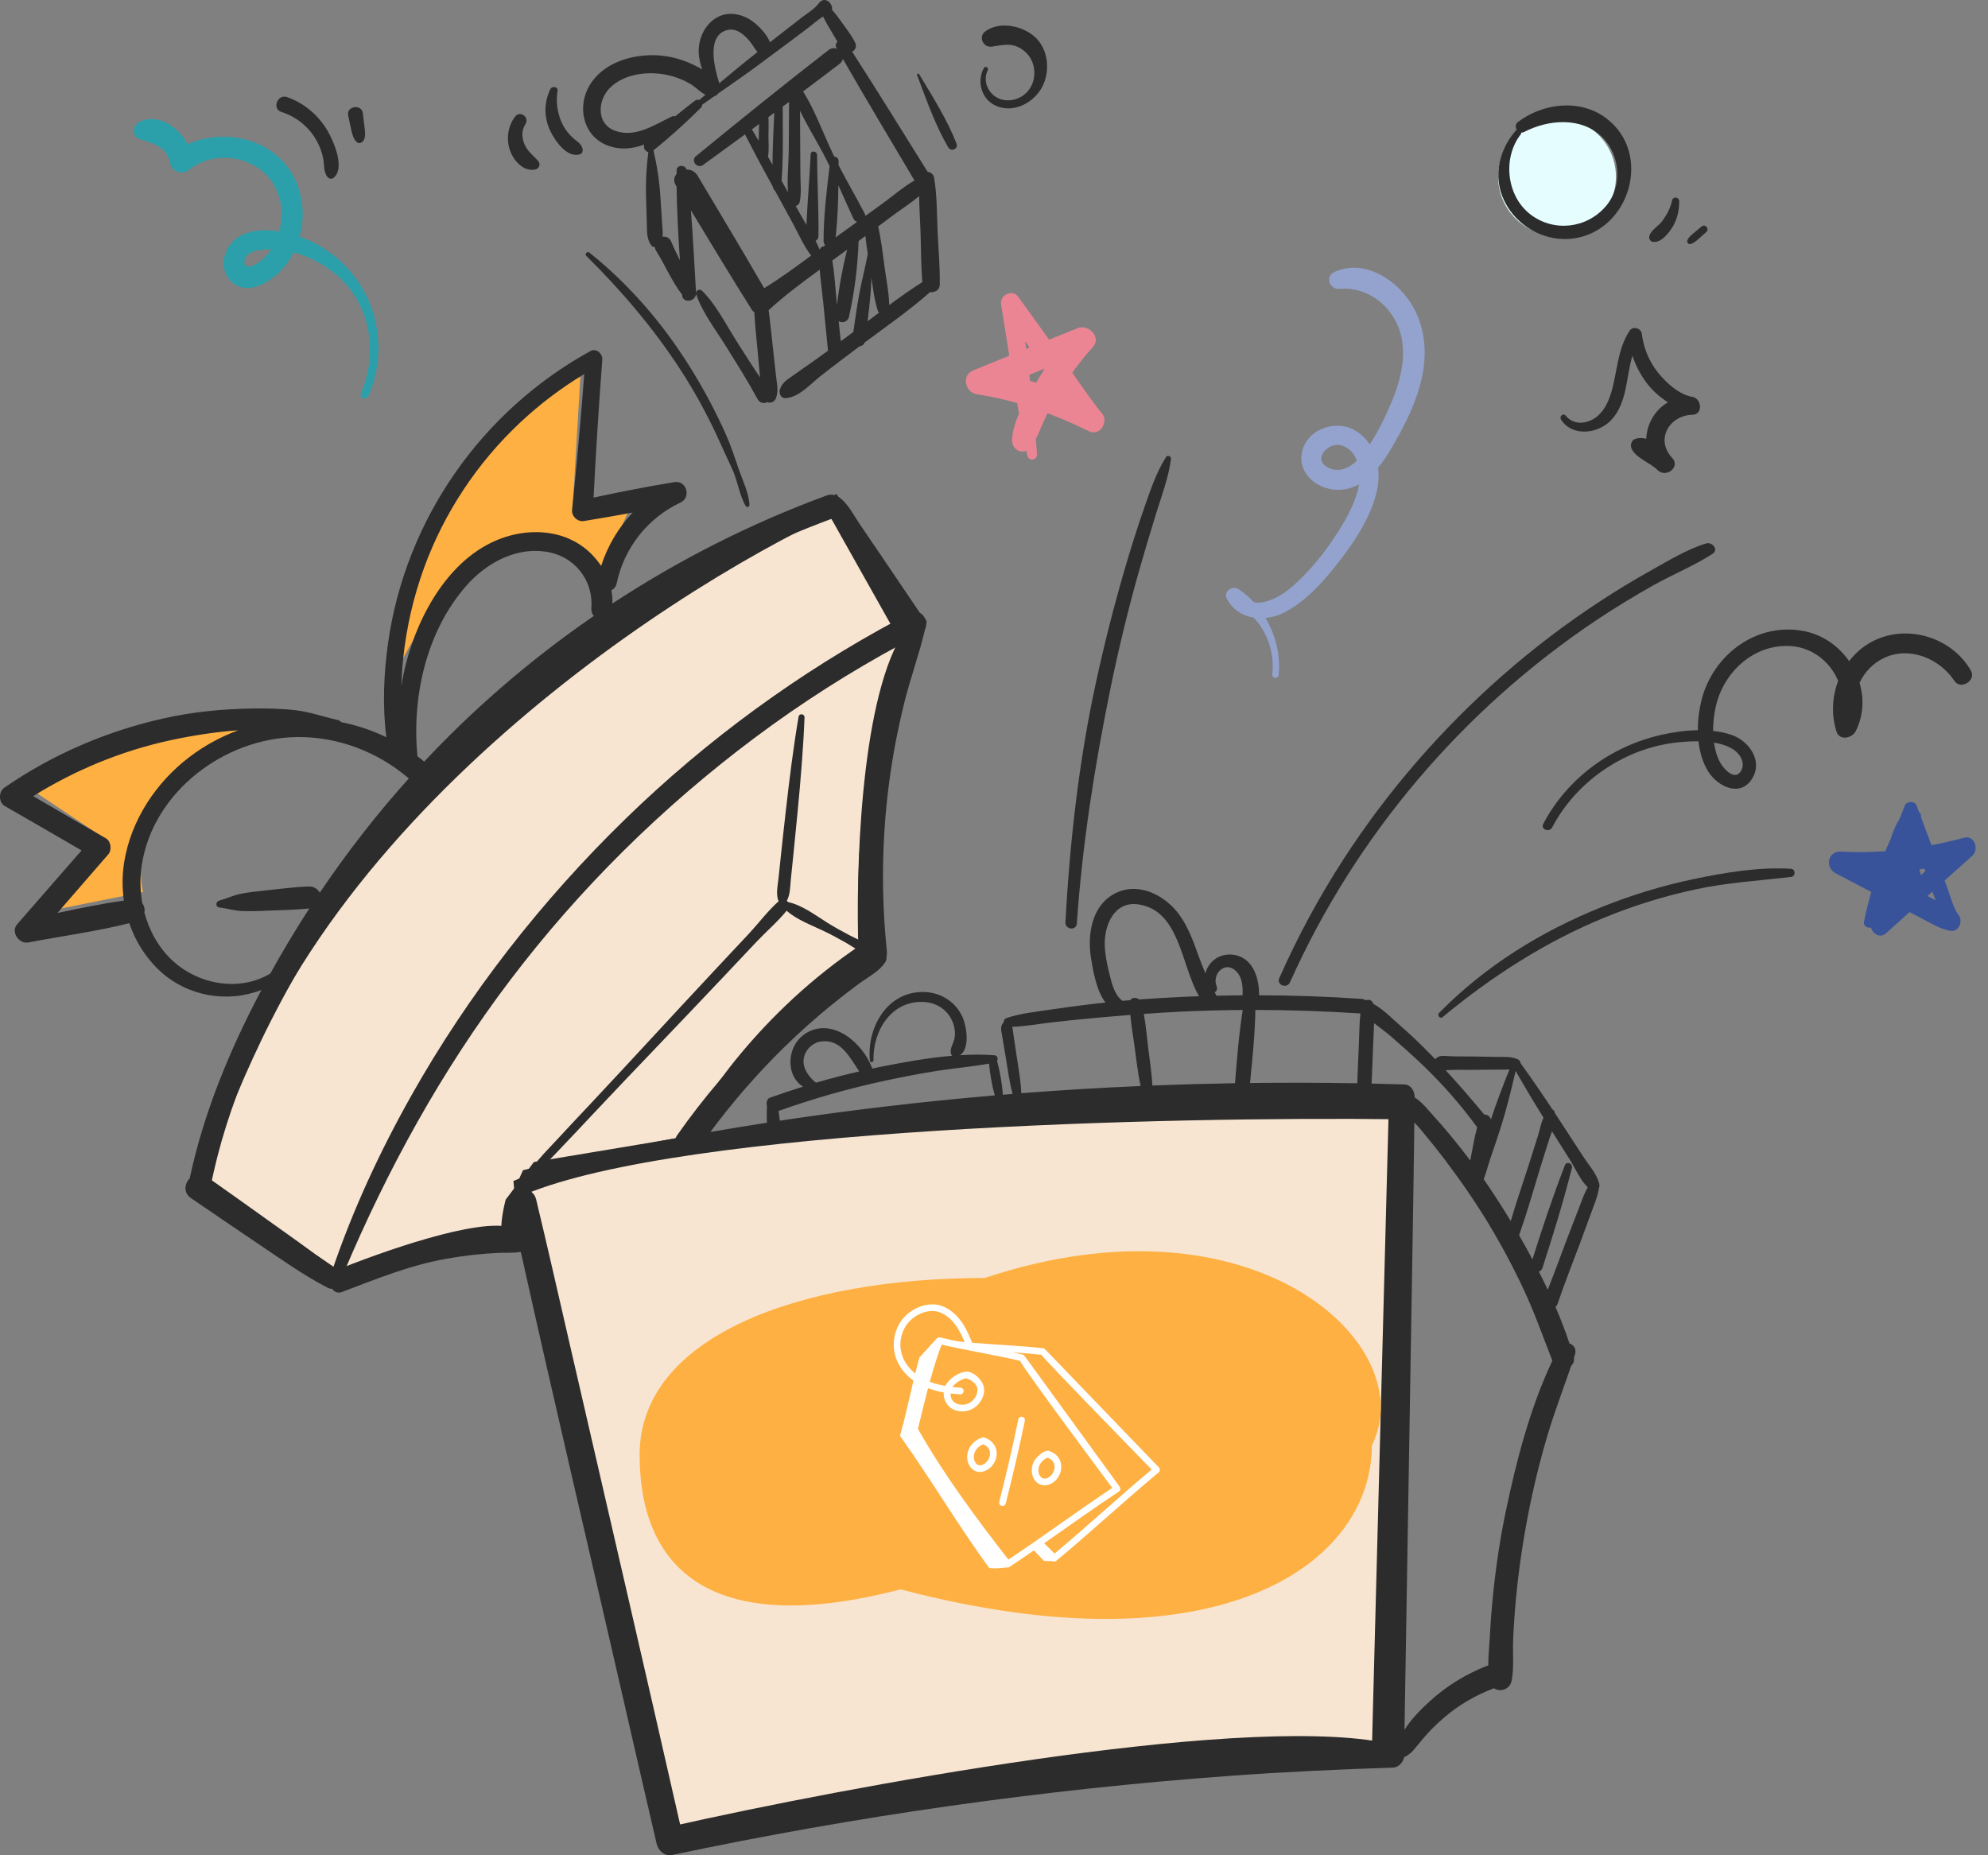 <svg width="90" height="84" viewBox="0 0 90 84" fill="none" xmlns="http://www.w3.org/2000/svg">
<rect x="0" y="0" width="90" height="84" fill="#808080" stroke="none"/>
<g clip-path="url(#clip0_761_17913)">
<path d="M41.15 28.958C39.321 32.006 39.118 39.626 39.245 43.056C34.673 46.104 32.006 50.168 31.244 51.819L24.385 52.962L23.242 54.486C23.13 54.936 22.977 55.785 23.156 55.973C23.186 55.984 23.215 55.997 23.242 56.01C23.208 56.01 23.179 55.997 23.156 55.973C21.819 55.472 17.352 57.046 15.241 57.915L9.145 53.724C12.193 38.178 29.466 26.672 37.721 22.861L41.15 28.958Z" fill="#F8E5D1" stroke="#2C2C2C" stroke-width="0.762"/>
<circle cx="70.489" cy="8.001" r="2.667" fill="#E5FDFF"/>
<path d="M1.524 35.816C3.048 33.682 8.764 32.895 11.431 32.768C6.554 34.901 6.096 38.737 6.477 40.388L2.667 41.15L4.953 38.102L1.524 35.816Z" fill="#FEB042"/>
<path d="M25.91 16.765C20.423 18.899 18.035 27.306 17.527 31.244C19.966 26.062 22.099 24.766 22.861 24.766C24.081 24.157 26.164 25.528 27.053 26.29L28.577 22.861L25.91 23.242L26.291 16.765H25.91Z" fill="#FEB042"/>
<path d="M63.249 50.295L62.487 79.252C55.782 78.033 38.356 81.285 30.482 83.063C28.195 73.41 23.623 54.029 23.623 53.724C30.939 50.676 53.089 50.168 63.249 50.295Z" fill="#F8E5D1" stroke="#2C2C2C" stroke-width="0.762"/>
<path d="M62.106 65.441C62.106 70.776 55.248 75.77 40.769 71.96C32.378 74.155 28.957 71.198 28.957 65.864C28.957 60.528 36.162 57.862 44.579 57.862C56.772 53.795 64.392 60.91 62.106 65.441Z" fill="#FEB042"/>
<g clip-path="url(#clip1_761_17913)">
<path d="M48.035 66.284C47.988 66.022 47.803 65.807 47.549 65.719C47.378 65.574 46.941 65.908 46.803 66.18C46.681 66.421 46.678 66.71 46.795 66.934C47.007 67.338 47.474 67.34 47.789 67.025C47.987 66.826 48.082 66.542 48.035 66.284ZM47.575 66.811C47.405 66.98 47.179 67.014 47.063 66.793C46.991 66.654 46.994 66.472 47.073 66.317C47.145 66.174 47.28 66.056 47.432 65.999C47.596 66.068 47.706 66.164 47.738 66.337C47.766 66.497 47.702 66.683 47.575 66.811Z" fill="white"/>
<path d="M44.625 65.115C44.588 65.084 44.537 65.07 44.487 65.084C44.227 65.153 43.999 65.337 43.878 65.576C43.756 65.817 43.753 66.106 43.871 66.33C43.953 66.487 44.083 66.594 44.236 66.632C44.456 66.686 44.701 66.583 44.864 66.42C45.063 66.222 45.157 65.938 45.111 65.679C45.064 65.418 44.878 65.203 44.625 65.115ZM44.65 66.207C44.548 66.308 44.407 66.362 44.308 66.338C44.241 66.322 44.18 66.267 44.139 66.189C44.066 66.05 44.07 65.868 44.148 65.713C44.22 65.57 44.355 65.452 44.508 65.394C44.67 65.46 44.782 65.562 44.813 65.733C44.842 65.893 44.778 66.079 44.65 66.207Z" fill="white"/>
<path d="M46.279 64.148C46.198 64.131 46.117 64.184 46.1 64.266C45.843 65.507 45.553 66.762 45.239 67.996C45.218 68.077 45.267 68.159 45.348 68.18C45.431 68.201 45.512 68.15 45.532 68.07C45.847 66.832 46.138 65.573 46.396 64.327C46.413 64.245 46.361 64.165 46.279 64.148Z" fill="white"/>
<path d="M47.379 61.159C47.294 61.071 47.271 61.049 47.22 61.043C46.339 60.942 45.062 60.881 44.007 60.794C44.005 60.787 44.006 60.78 44.003 60.774C43.788 60.252 43.463 59.462 42.675 59.143C42.148 58.93 41.425 59.127 40.956 59.614C40.511 60.076 40.345 60.807 40.545 61.435C40.679 61.857 40.962 62.227 41.355 62.508C41.156 63.341 40.982 64.177 40.744 65.007C42.277 67.178 43.355 69.031 44.777 70.986C45.016 71.032 45.259 71.004 45.567 70.968C45.6 70.976 45.633 70.987 45.687 70.952C46.038 70.723 46.416 70.466 46.807 70.196C46.958 70.355 47.137 70.541 47.259 70.671C47.391 70.684 47.52 70.677 47.651 70.682C47.714 70.717 47.776 70.704 47.819 70.668C49.222 69.513 51.056 67.817 52.45 66.671C52.51 66.621 52.535 66.513 52.467 66.442C50.69 64.603 49.106 62.946 47.379 61.159ZM40.833 61.343C40.666 60.818 40.803 60.208 41.174 59.824C41.561 59.423 42.144 59.254 42.561 59.424C43.174 59.672 43.472 60.291 43.671 60.764C43.491 60.747 43.364 60.75 42.559 60.553C42.502 60.539 42.439 60.559 42.401 60.611C42.158 60.864 41.863 61.216 41.627 61.456C41.558 61.699 41.494 61.943 41.434 62.187C41.145 61.955 40.936 61.666 40.833 61.343ZM45.651 70.613C44.21 68.76 42.724 66.764 41.557 64.693C41.713 64.053 41.856 63.457 42.015 62.855C42.229 62.935 42.461 62.999 42.721 63.045C42.708 63.275 42.796 63.54 42.998 63.71C43.26 63.932 43.679 63.971 44.017 63.793C44.349 63.618 44.569 63.251 44.555 62.899C44.537 62.494 44.043 62.085 43.765 62.104C43.418 62.11 42.942 62.432 42.794 62.751C42.533 62.705 42.303 62.642 42.094 62.561C42.248 61.999 42.421 61.436 42.625 60.879C43.719 61.136 45.162 61.369 46.181 61.615C46.338 61.983 50.34 67.348 50.355 67.368C48.902 68.328 47.095 69.66 45.651 70.613ZM43.484 62.83C43.355 62.822 43.234 62.81 43.117 62.797C43.253 62.611 43.553 62.421 43.753 62.408C44.083 62.51 44.245 62.742 44.252 62.912C44.262 63.147 44.104 63.405 43.877 63.525C43.652 63.643 43.364 63.624 43.193 63.479C43.091 63.393 43.017 63.257 43.039 63.092C43.158 63.106 43.419 63.132 43.474 63.132C43.553 63.132 43.62 63.071 43.625 62.991C43.63 62.907 43.567 62.835 43.484 62.83ZM47.743 70.338C47.586 70.185 47.428 70.031 47.27 69.875C48.439 69.059 49.648 68.192 50.651 67.536C50.722 67.49 50.75 67.396 50.673 67.291C49.188 65.259 47.908 63.477 46.439 61.467C46.37 61.373 46.351 61.345 46.296 61.331C46.156 61.297 46.005 61.263 45.847 61.228C46.313 61.261 46.764 61.297 47.142 61.339C47.247 61.52 52.114 66.513 52.138 66.537C50.779 67.664 49.092 69.219 47.743 70.338Z" fill="white"/>
</g>
<path d="M77.239 24.605C76.358 24.874 75.508 25.402 74.705 25.849C73.94 26.274 73.193 26.731 72.461 27.209C70.903 28.226 69.42 29.355 68.022 30.582C65.263 33.006 62.827 35.806 60.831 38.89C59.718 40.609 58.743 42.416 57.914 44.288C57.778 44.596 58.262 44.782 58.399 44.477C61.365 37.842 66.228 32.12 72.267 28.082C73.106 27.521 73.968 26.997 74.847 26.502C75.725 26.007 76.688 25.621 77.531 25.074C77.82 24.886 77.511 24.523 77.24 24.605H77.239Z" fill="#2C2C2C"/>
<path d="M52.789 20.694C52.321 21.429 52.05 22.284 51.764 23.102C51.462 23.969 51.189 24.846 50.93 25.729C50.43 27.439 49.991 29.168 49.613 30.909C48.839 34.474 48.433 38.118 48.233 41.757C48.214 42.09 48.727 42.151 48.75 41.815C48.998 38.227 49.556 34.679 50.276 31.156C50.639 29.383 51.065 27.623 51.557 25.881C51.799 25.024 52.057 24.17 52.319 23.318C52.575 22.486 52.897 21.648 53.014 20.781C53.03 20.661 52.856 20.588 52.789 20.694Z" fill="#2C2C2C"/>
<path d="M81.082 39.336C79.627 39.248 78.119 39.5 76.698 39.797C75.278 40.094 73.883 40.517 72.536 41.057C69.78 42.161 67.242 43.734 65.156 45.855C65.045 45.966 65.187 46.153 65.314 46.048C67.53 44.206 69.997 42.622 72.669 41.531C73.996 40.989 75.37 40.565 76.772 40.265C78.204 39.959 79.642 39.874 81.091 39.704C81.297 39.68 81.292 39.349 81.082 39.337V39.336Z" fill="#2C2C2C"/>
<path d="M33.447 21.249C33.258 20.701 33.086 20.166 32.846 19.632C32.379 18.59 31.84 17.582 31.234 16.614C30.002 14.644 28.495 12.885 26.68 11.435C26.59 11.363 26.454 11.501 26.539 11.584C28.132 13.155 29.602 14.881 30.819 16.761C31.433 17.709 31.98 18.702 32.455 19.727C32.685 20.226 32.909 20.727 33.143 21.223C33.395 21.757 33.462 22.398 33.758 22.906C33.809 22.995 33.933 22.958 33.928 22.856C33.901 22.319 33.62 21.753 33.446 21.249H33.447Z" fill="#2C2C2C"/>
<path d="M72.407 53.642C72.406 53.638 72.404 53.634 72.404 53.629C72.405 53.587 72.395 53.55 72.376 53.518C72.25 53.101 71.904 52.719 71.671 52.359C71.361 51.884 71.052 51.408 70.742 50.932C70.625 50.753 70.508 50.574 70.39 50.395C70.384 50.368 70.376 50.342 70.367 50.316C70.354 50.276 70.323 50.252 70.288 50.241C69.818 49.529 69.338 48.827 68.837 48.135C68.831 48.066 68.79 47.999 68.719 47.965C68.425 47.825 68.112 47.858 67.791 47.853C67.406 47.847 67.021 47.84 66.636 47.834C66.282 47.828 65.923 47.838 65.569 47.819C65.276 47.803 65.158 47.772 64.972 47.957C64.908 47.89 64.845 47.821 64.779 47.755C64.353 47.319 63.916 46.892 63.455 46.493C63.069 46.159 62.64 45.707 62.169 45.448C62.127 45.281 61.962 45.237 61.827 45.29C61.783 45.256 61.726 45.233 61.655 45.227C60.105 45.12 58.552 45.066 57 45.063C57.012 44.236 56.691 43.281 55.744 43.22C55.153 43.183 54.694 43.571 54.573 44.068C54.457 43.803 54.35 43.533 54.25 43.252C54.029 42.627 53.8 42.003 53.418 41.456C52.802 40.573 51.605 39.923 50.544 40.419C49.437 40.936 49.215 42.287 49.391 43.372C49.483 43.944 49.633 44.852 50.046 45.392C49.857 45.412 49.669 45.431 49.48 45.454C48.833 45.532 48.186 45.618 47.54 45.714C46.881 45.812 46.196 45.881 45.562 46.095C45.479 46.123 45.442 46.199 45.442 46.278C45.26 46.483 45.327 46.649 45.37 46.91C45.423 47.225 45.476 47.541 45.529 47.857C45.622 48.416 45.693 48.982 45.843 49.528C45.696 49.54 45.548 49.554 45.4 49.567C45.368 49.062 45.268 48.523 45.139 48.03C45.195 47.934 45.16 47.79 45.021 47.779C44.509 47.74 43.985 47.743 43.457 47.776C43.93 47.47 43.758 46.458 43.573 46.045C43.273 45.376 42.623 44.954 41.895 44.917C40.196 44.832 39.232 46.5 39.382 48.022C39.393 48.13 39.546 48.099 39.544 47.996C39.513 46.698 40.318 45.341 41.746 45.363C42.35 45.372 42.883 45.685 43.119 46.251C43.224 46.502 43.265 46.779 43.205 47.046C43.152 47.276 43.014 47.432 43.044 47.673C43.052 47.728 43.078 47.77 43.114 47.8C42.027 47.89 40.931 48.092 39.903 48.295C39.765 48.322 39.628 48.352 39.49 48.38C39.08 47.248 37.74 46.078 36.545 46.747C35.608 47.271 35.525 48.675 36.354 49.2C35.871 49.35 35.389 49.511 34.909 49.682C34.898 49.686 34.889 49.692 34.88 49.696C34.805 49.713 34.743 49.761 34.727 49.844C34.697 49.914 34.697 49.995 34.721 50.07C34.717 50.322 34.704 50.582 34.721 50.833C33.866 50.966 33.011 51.104 32.16 51.252C33.166 49.894 34.276 48.618 35.484 47.433C36.187 46.745 36.92 46.089 37.684 45.469C38.086 45.143 38.495 44.827 38.912 44.521C39.301 44.235 39.797 43.986 40.07 43.578C40.128 43.491 40.147 43.39 40.134 43.294C40.153 43.226 40.16 43.15 40.151 43.067C39.889 40.559 39.919 38.028 40.24 35.527C40.399 34.292 40.631 33.069 40.928 31.86C41.206 30.725 41.618 29.616 41.882 28.479C41.914 28.411 41.93 28.338 41.931 28.264C41.934 28.25 41.937 28.237 41.94 28.224C41.959 28.138 41.93 28.063 41.878 28.006C41.828 27.895 41.747 27.8 41.644 27.746C41.046 26.862 40.448 25.978 39.849 25.094C39.546 24.647 39.243 24.2 38.937 23.754C38.65 23.336 38.382 22.774 37.953 22.489C37.926 22.475 37.897 22.465 37.866 22.457C37.742 22.392 37.59 22.372 37.425 22.433C34.018 23.686 30.757 25.334 27.722 27.326C27.733 27.125 27.715 26.925 27.677 26.727C27.793 26.67 27.887 26.564 27.92 26.407C28.254 24.802 29.331 23.444 30.812 22.75C31.304 22.52 31.084 21.742 30.536 21.829C29.312 22.026 28.086 22.268 26.872 22.53C26.977 20.447 27.11 18.365 27.267 16.285C27.287 16.016 26.997 15.748 26.73 15.895C21.801 18.606 18.367 23.512 17.572 29.09C17.373 30.487 17.309 31.964 17.491 33.38C16.834 33.062 16.144 32.834 15.44 32.694C15.406 32.649 15.357 32.613 15.289 32.597C14.635 32.454 14.025 32.228 13.355 32.153C12.705 32.079 12.042 32.07 11.388 32.08C10.053 32.1 8.723 32.233 7.419 32.524C4.834 33.1 2.367 34.16 0.188 35.669C-0.069 35.847 -0.067 36.332 0.212 36.492C1.374 37.159 2.534 37.83 3.693 38.504C2.72 39.618 1.748 40.734 0.776 41.849C0.476 42.193 0.857 42.752 1.281 42.672C2.796 42.384 4.355 42.173 5.853 41.799C6.13 42.614 6.594 43.364 7.24 43.961C8.483 45.111 10.294 45.426 11.836 44.82C10.416 47.502 9.22 50.374 8.589 53.351C8.354 53.592 8.292 54.004 8.647 54.247C9.676 54.949 10.703 55.653 11.738 56.348C12.747 57.026 13.753 57.748 14.836 58.305C14.908 58.342 14.975 58.356 15.036 58.352C15.125 58.482 15.296 58.567 15.464 58.503C17.026 57.913 18.512 57.3 20.166 57C20.971 56.854 21.786 56.761 22.603 56.725C22.8 56.716 23.217 56.738 23.579 56.683C25.09 63.491 26.697 70.279 28.252 77.076C28.741 79.21 29.23 81.344 29.726 83.475C29.798 83.787 30.086 84.061 30.431 83.988C38.794 82.216 47.272 81.014 55.799 80.396C58.226 80.221 60.658 80.111 63.09 80.029C63.303 80.022 63.533 79.785 63.561 79.57C63.723 79.473 63.836 79.416 63.97 79.263C64.123 79.087 64.269 78.905 64.418 78.726C64.707 78.38 65.027 78.067 65.368 77.773C66.041 77.192 66.804 76.752 67.634 76.438C67.909 76.63 68.358 76.499 68.436 76.089C68.55 75.496 68.476 74.835 68.503 74.23C68.53 73.609 68.573 72.989 68.631 72.371C68.75 71.105 68.936 69.849 69.176 68.601C69.413 67.368 69.711 66.147 70.071 64.944C70.387 63.892 70.777 62.868 71.133 61.83C71.227 61.743 71.281 61.62 71.254 61.472C71.269 61.427 71.284 61.381 71.3 61.336C71.385 61.076 71.242 60.887 71.053 60.828C70.867 60.271 70.653 59.718 70.419 59.172C70.458 59.139 70.491 59.096 70.512 59.036C70.826 58.114 71.185 57.21 71.527 56.297C71.692 55.856 71.852 55.411 72.015 54.968C72.156 54.582 72.326 54.195 72.386 53.787C72.408 53.745 72.416 53.697 72.407 53.643V53.642ZM69.877 50.607C69.761 50.854 69.711 51.153 69.634 51.396C69.472 51.912 69.311 52.428 69.144 52.942C68.89 53.72 68.626 54.5 68.394 55.286C68.31 55.148 68.225 55.009 68.141 54.872C67.83 54.371 67.507 53.877 67.171 53.392C67.28 53.099 67.359 52.79 67.456 52.498C67.62 52.008 67.792 51.523 67.947 51.029C68.211 50.19 68.418 49.343 68.616 48.488C69.021 49.204 69.444 49.907 69.878 50.606L69.877 50.607ZM65.588 48.447C65.972 48.429 66.362 48.443 66.746 48.439C67.103 48.435 67.459 48.432 67.816 48.428C67.994 48.427 68.167 48.435 68.337 48.419C68.034 49.171 67.745 49.923 67.493 50.695C67.47 50.548 67.327 50.455 67.196 50.465C66.629 49.781 66.048 49.107 65.445 48.455C65.489 48.452 65.536 48.449 65.588 48.447V48.447ZM56.834 45.727C58.418 45.729 60.001 45.782 61.581 45.886C61.584 45.886 61.586 45.886 61.589 45.886C61.535 46.361 61.54 46.85 61.517 47.323C61.488 47.897 61.468 48.472 61.446 49.047C59.828 49.019 58.21 49.015 56.59 49.035C56.699 47.938 56.814 46.828 56.834 45.728L56.834 45.727ZM55.079 44.651C54.857 44.111 55.446 43.495 55.935 43.948C56.252 44.241 56.265 44.661 56.256 45.064C55.862 45.068 55.468 45.073 55.073 45.083C55.045 45.032 55.018 44.982 54.991 44.931C55.076 44.878 55.129 44.775 55.079 44.652L55.079 44.651ZM56.261 45.728C56.086 46.821 56.001 47.94 55.91 49.044C54.663 49.065 53.416 49.1 52.169 49.15C52.142 48.564 52.043 47.975 51.975 47.394C51.918 46.907 51.871 46.398 51.782 45.907C52.35 45.865 52.918 45.828 53.487 45.802C54.412 45.759 55.337 45.735 56.261 45.729V45.728ZM50.016 42.855C49.967 41.928 50.426 40.779 51.546 40.949C53.418 41.233 53.467 43.706 54.281 45.106C54.041 45.114 53.8 45.123 53.56 45.135C52.898 45.166 52.235 45.203 51.572 45.252C51.447 45.152 51.247 45.149 51.173 45.283C51.054 45.293 50.936 45.305 50.817 45.315C50.529 45.114 50.382 44.699 50.297 44.374C50.167 43.88 50.043 43.366 50.016 42.855V42.855ZM45.822 46.491C46.397 46.474 46.973 46.366 47.543 46.299C48.192 46.222 48.842 46.155 49.492 46.096C50.053 46.046 50.612 45.997 51.172 45.953C51.212 46.408 51.288 46.867 51.353 47.313C51.442 47.927 51.503 48.565 51.64 49.171C49.837 49.249 48.035 49.357 46.235 49.496C46.213 48.919 46.104 48.349 46.019 47.777C45.972 47.461 45.925 47.144 45.878 46.827C45.858 46.694 45.852 46.585 45.822 46.491ZM36.38 47.986C36.418 47.562 36.767 47.2 37.191 47.151C38.084 47.048 38.467 47.88 38.9 48.51C38.241 48.661 37.589 48.832 36.941 49.021C36.629 48.78 36.344 48.387 36.38 47.986ZM40.091 48.925C40.88 48.757 41.672 48.602 42.469 48.478C43.235 48.36 44.013 48.296 44.775 48.157C44.821 48.634 44.906 49.138 45.034 49.596C41.778 49.874 38.531 50.254 35.303 50.741C35.29 50.594 35.268 50.447 35.244 50.301C36.825 49.738 38.45 49.275 40.092 48.925L40.091 48.925ZM38.401 43.65C37.976 43.947 37.559 44.254 37.15 44.571C36.312 45.22 35.507 45.912 34.738 46.642C33.223 48.083 31.86 49.684 30.659 51.394C30.627 51.44 30.603 51.486 30.586 51.532C30.25 51.594 29.914 51.658 29.578 51.722C27.928 52.039 26.285 52.384 24.646 52.754C24.666 52.735 24.687 52.714 24.709 52.692C24.967 52.436 25.213 52.166 25.465 51.904C25.918 51.431 26.366 50.953 26.814 50.475C27.821 49.403 28.836 48.34 29.852 47.277C30.816 46.267 31.781 45.258 32.739 44.242C33.24 43.712 33.739 43.182 34.24 42.651C34.686 42.178 35.203 41.74 35.612 41.234C36.06 41.634 36.711 41.877 37.24 42.128C37.595 42.295 37.941 42.481 38.281 42.675C38.511 42.807 38.732 42.965 38.969 43.087C38.973 43.139 38.976 43.191 38.981 43.243C38.779 43.371 38.588 43.519 38.399 43.651L38.401 43.65ZM18.252 29.814C18.401 28.404 18.72 27.016 19.207 25.684C20.117 23.2 21.615 20.945 23.544 19.136C24.433 18.301 25.408 17.563 26.451 16.934C26.292 18.981 26.112 21.027 25.9 23.07C25.869 23.374 26.139 23.639 26.444 23.589C27.175 23.47 27.908 23.344 28.639 23.207C27.996 23.894 27.506 24.717 27.214 25.624C26.992 25.289 26.713 24.993 26.404 24.764C25.397 24.018 24.067 23.938 22.898 24.307C20.463 25.076 18.978 27.713 18.379 30.043C18.293 30.38 18.224 30.719 18.173 31.058C18.183 30.645 18.208 30.231 18.252 29.814H18.252ZM26.884 27.888C25.417 28.896 24.006 29.987 22.662 31.154C21.449 32.206 20.294 33.32 19.198 34.489C19.175 34.462 19.148 34.435 19.117 34.41C19.045 34.351 18.971 34.295 18.898 34.239C18.642 31.556 19.29 28.621 21.083 26.552C21.97 25.528 23.285 24.781 24.677 24.973C25.978 25.151 26.867 26.233 26.772 27.535C26.761 27.687 26.807 27.805 26.884 27.888ZM5.627 39.011C5.529 39.597 5.525 40.194 5.609 40.777C4.603 40.915 3.599 41.126 2.599 41.337C3.368 40.451 4.139 39.565 4.907 38.677C5.076 38.481 5.02 38.087 4.793 37.956C3.694 37.323 2.598 36.686 1.503 36.047C3.416 34.854 5.523 33.99 7.73 33.513C8.737 33.296 9.758 33.14 10.786 33.064C10.006 33.352 9.26 33.755 8.575 34.276C7.063 35.425 5.94 37.123 5.626 39.01L5.627 39.011ZM7.808 43.492C7.179 42.906 6.756 42.141 6.537 41.319C6.565 41.172 6.532 41.016 6.443 40.9C6.341 40.33 6.331 39.743 6.418 39.175C6.921 35.855 10.155 33.421 13.426 33.372C15.291 33.344 17.097 34.037 18.507 35.245C17.046 36.874 15.7 38.604 14.477 40.418C14.387 40.256 14.217 40.132 13.986 40.138C13.303 40.156 12.614 40.258 11.934 40.326C11.608 40.358 11.282 40.398 10.959 40.456C10.583 40.524 10.283 40.678 9.924 40.776C9.762 40.82 9.743 41.064 9.931 41.087C10.288 41.13 10.609 41.237 10.977 41.25C11.313 41.261 11.652 41.252 11.988 41.237C12.655 41.207 13.338 41.202 14.004 41.131C13.381 42.092 12.792 43.075 12.238 44.078C10.841 44.918 8.979 44.58 7.809 43.491L7.808 43.492ZM15.064 57.45C14.211 56.696 13.246 56.05 12.325 55.386C11.339 54.676 10.347 53.976 9.355 53.273C9.317 53.246 9.278 53.224 9.24 53.207C10.187 50.829 11.126 48.449 12.293 46.166C13.601 43.605 15.115 41.158 16.855 38.869C20.265 34.386 24.504 30.542 29.29 27.575C31.964 25.917 34.807 24.539 37.757 23.449C37.899 23.682 38.067 23.904 38.205 24.121C38.511 24.605 38.818 25.087 39.128 25.568C39.654 26.387 40.18 27.206 40.707 28.024C36.181 30.441 32.005 33.486 28.327 37.065C24.522 40.767 21.211 45 18.608 49.629C17.2 52.133 15.994 54.732 15.064 57.45ZM62.562 72.857C62.524 74.881 62.486 76.905 62.449 78.929C54.063 79.21 45.69 80.058 37.414 81.434C35.203 81.802 32.999 82.211 30.802 82.657C29.141 75.335 27.44 68.023 25.758 60.707C25.267 58.574 24.785 56.438 24.273 54.31C24.096 53.572 22.932 53.742 23.097 54.496C23.178 54.871 23.262 55.245 23.345 55.619C23.313 55.62 23.282 55.621 23.251 55.622C22.843 55.634 22.436 55.665 22.03 55.709C21.217 55.797 20.411 55.94 19.616 56.136C18.232 56.478 16.794 56.939 15.548 57.664C17.534 52.945 20.011 48.447 23.108 44.363C26.258 40.21 29.997 36.523 34.17 33.403C36.291 31.816 38.526 30.393 40.857 29.138C40.525 29.941 40.282 30.794 40.054 31.61C39.706 32.86 39.434 34.133 39.236 35.415C38.87 37.785 38.777 40.186 38.933 42.577C38.783 42.503 38.63 42.434 38.484 42.358C38.13 42.173 37.779 41.98 37.441 41.768C36.908 41.433 36.302 40.973 35.678 40.844C35.661 40.821 35.641 40.8 35.62 40.783C35.623 40.776 35.629 40.77 35.633 40.762C35.779 40.474 35.77 40.14 35.802 39.822C35.839 39.465 35.876 39.108 35.912 38.75C35.983 38.066 36.05 37.381 36.115 36.696C36.248 35.291 36.366 33.896 36.422 32.486C36.429 32.312 36.181 32.282 36.152 32.455C35.916 33.846 35.743 35.235 35.584 36.636C35.506 37.319 35.429 38.004 35.358 38.688C35.32 39.045 35.282 39.401 35.245 39.759C35.211 40.076 35.133 40.405 35.216 40.717C35.224 40.749 35.238 40.776 35.255 40.8C34.752 41.249 34.335 41.813 33.874 42.306C33.396 42.816 32.919 43.325 32.441 43.835C31.466 44.877 30.497 45.924 29.528 46.971C28.579 47.996 27.632 49.021 26.675 50.039C26.176 50.57 25.675 51.1 25.181 51.636C24.935 51.903 24.677 52.163 24.441 52.439C24.304 52.599 24.211 52.686 24.195 52.861C24.022 52.9 23.85 52.94 23.678 52.981C23.597 53.174 23.503 53.36 23.419 53.55C25.863 53.035 28.321 52.571 30.787 52.164C31.017 52.345 31.364 52.371 31.579 52.063C31.586 52.053 31.594 52.042 31.601 52.032C38.992 50.851 46.465 50.169 53.945 50.035C56.958 49.981 59.971 50.019 62.981 50.133C62.805 57.707 62.704 65.283 62.563 72.859L62.562 72.857ZM62.094 49.061C62.119 48.477 62.146 47.893 62.164 47.309C62.175 46.984 62.198 46.654 62.207 46.326C62.461 46.528 62.731 46.716 62.956 46.912C63.456 47.346 63.953 47.786 64.431 48.245C65.325 49.105 66.145 50.036 66.873 51.04C66.742 51.532 66.658 52.045 66.56 52.545C66.417 52.354 66.272 52.164 66.124 51.978C65.738 51.493 65.344 51.011 64.925 50.555C64.675 50.283 64.387 49.897 64.043 49.688V49.684C64.046 49.417 63.885 49.108 63.577 49.099C63.083 49.084 62.588 49.072 62.094 49.061ZM68.175 68.404C67.908 69.674 67.717 70.962 67.588 72.254C67.525 72.872 67.479 73.491 67.447 74.111C67.426 74.524 67.376 74.973 67.376 75.41C67.343 75.416 67.309 75.427 67.276 75.44C66.349 75.808 65.483 76.34 64.745 77.012C64.36 77.363 63.897 77.816 63.584 78.318C63.703 70.958 63.827 63.597 63.95 56.237C63.98 54.431 64.007 52.625 64.03 50.82C64.136 50.935 64.24 51.045 64.324 51.147C64.687 51.585 65.045 52.026 65.389 52.479C66.098 53.417 66.771 54.381 67.379 55.388C67.967 56.36 68.503 57.365 68.985 58.395C69.477 59.447 69.856 60.531 70.278 61.608C69.27 63.736 68.654 66.12 68.175 68.403L68.175 68.404ZM71.491 54.669C71.311 55.136 71.127 55.603 70.949 56.072C70.657 56.846 70.375 57.623 70.069 58.393C69.939 58.117 69.804 57.844 69.666 57.572C69.736 57.553 69.798 57.502 69.829 57.408C70.317 55.908 70.773 54.416 71.162 52.887C71.215 52.68 70.925 52.551 70.843 52.763C70.301 54.168 69.828 55.582 69.377 57.018C69.181 56.65 68.979 56.287 68.772 55.929C69.105 54.983 69.384 54.013 69.675 53.053C69.824 52.564 69.978 52.078 70.132 51.591C70.169 51.473 70.217 51.35 70.262 51.224C70.531 51.651 70.8 52.079 71.069 52.506C71.313 52.894 71.538 53.426 71.879 53.755C71.718 54.043 71.611 54.359 71.491 54.667V54.669Z" fill="#2C2C2C"/>
<path d="M88.924 37.928C88.434 38.06 87.939 38.173 87.442 38.268C87.286 37.85 87.129 37.434 86.972 37.017C86.983 36.914 86.943 36.824 86.874 36.757C86.84 36.666 86.806 36.575 86.772 36.484C86.681 36.243 86.302 36.264 86.22 36.499C86.153 36.691 86.078 36.879 86 37.067C85.828 37.342 85.697 37.648 85.601 37.971C85.516 38.16 85.431 38.349 85.35 38.54C84.685 38.586 84.017 38.594 83.348 38.558C82.746 38.526 82.601 39.275 83.105 39.54C83.642 39.822 84.179 40.103 84.716 40.385C84.59 40.831 84.478 41.28 84.383 41.736C84.343 41.924 84.552 42.036 84.707 41.997C84.776 42.283 85.114 42.503 85.392 42.25C85.743 41.931 86.097 41.614 86.449 41.296C86.619 41.386 86.789 41.476 86.96 41.564C87.381 41.782 87.812 42.054 88.278 42.143C88.678 42.22 88.885 41.711 88.669 41.425C88.42 41.096 88.301 40.587 88.157 40.202C88.116 40.092 88.076 39.981 88.035 39.87C88.454 39.495 88.872 39.121 89.291 38.745C89.602 38.466 89.4 37.8 88.924 37.929L88.924 37.928ZM86.968 39.626C86.945 39.545 86.921 39.465 86.896 39.384C86.897 39.377 86.898 39.371 86.899 39.364C86.972 39.352 87.044 39.341 87.116 39.328C87.13 39.369 87.145 39.409 87.159 39.45C87.096 39.509 87.032 39.567 86.968 39.626ZM87.47 40.68C87.399 40.642 87.328 40.605 87.257 40.568C87.331 40.501 87.405 40.434 87.48 40.367C87.485 40.379 87.489 40.391 87.493 40.404C87.534 40.519 87.58 40.639 87.626 40.762C87.574 40.735 87.521 40.707 87.47 40.68Z" fill="#38539A"/>
<path d="M89.231 30.372C88.405 28.914 86.485 28.27 84.94 28.958C84.444 29.178 84.03 29.52 83.713 29.934C83.249 29.268 82.55 28.76 81.727 28.586C79.562 28.127 77.543 29.633 77.028 31.707C76.925 32.124 76.863 32.592 76.866 33.061C76.312 33.07 75.755 33.151 75.255 33.261C72.968 33.764 70.959 35.223 69.865 37.303C69.735 37.551 70.142 37.707 70.27 37.461C71.025 36.022 72.275 34.885 73.751 34.212C74.476 33.882 75.249 33.678 76.042 33.602C76.301 33.578 76.594 33.559 76.893 33.563C76.948 34.055 77.085 34.53 77.333 34.93C77.754 35.608 78.787 36.123 79.323 35.252C79.818 34.447 79.188 33.556 78.41 33.281C78.14 33.186 77.852 33.127 77.556 33.094C77.554 32.734 77.595 32.376 77.662 32.055C77.991 30.46 79.382 29.144 81.072 29.252C82.057 29.314 82.871 29.981 83.216 30.83C82.942 31.557 82.901 32.374 83.143 33.127C83.281 33.554 83.853 33.422 84.012 33.103C84.366 32.395 84.395 31.621 84.185 30.914C84.414 30.43 84.793 30.02 85.313 29.781C86.469 29.25 87.814 29.822 88.485 30.836C88.759 31.25 89.477 30.81 89.23 30.373L89.231 30.372ZM78.493 33.949C78.774 34.138 79.012 34.529 78.837 34.871C78.569 35.394 78.051 34.84 77.883 34.539C77.731 34.265 77.639 33.95 77.593 33.621C77.925 33.677 78.239 33.777 78.493 33.949Z" fill="#2C2C2C"/>
<path d="M63.542 13.283C62.773 12.395 61.542 11.789 60.401 12.32C59.979 12.517 60.189 13.115 60.629 13.078C62.092 12.954 63.317 14.101 63.49 15.529C63.599 16.422 63.363 17.316 63.027 18.136C62.75 18.813 62.414 19.501 62.01 20.122C61.832 19.851 61.592 19.619 61.286 19.457C60.403 18.988 59.142 19.457 58.939 20.49C58.747 21.464 59.652 22.163 60.55 22.178C60.913 22.184 61.235 22.091 61.524 21.931C61.517 21.976 61.51 22.02 61.5 22.063C61.317 22.911 60.819 23.725 60.34 24.437C59.813 25.221 59.193 25.953 58.48 26.576C58.082 26.924 57.339 27.383 56.762 27.267C56.555 27.043 56.324 26.843 56.072 26.677C55.795 26.495 55.37 26.779 55.543 27.109C55.804 27.61 56.254 27.883 56.752 27.965C56.929 28.144 57.084 28.353 57.22 28.602C57.547 29.201 57.67 29.858 57.601 30.535C57.583 30.718 57.864 30.75 57.885 30.567C57.982 29.695 57.756 28.763 57.293 27.981C57.564 27.955 57.834 27.88 58.084 27.759C59.122 27.256 59.987 26.25 60.677 25.353C61.39 24.427 62.108 23.319 62.348 22.157C62.414 21.841 62.428 21.508 62.388 21.183C62.588 20.939 62.765 20.673 62.922 20.411C63.577 19.313 64.181 18.146 64.414 16.877C64.648 15.601 64.404 14.28 63.542 13.283V13.283ZM60.117 21.166C59.398 20.793 60.137 19.982 60.742 20.17C61.091 20.278 61.309 20.542 61.429 20.86C61.069 21.198 60.603 21.419 60.117 21.166Z" fill="#94A3CD"/>
<path d="M49.893 18.724C49.413 18.135 48.977 17.501 48.543 16.871C48.835 16.468 49.147 16.08 49.479 15.708C49.882 15.256 49.267 14.665 48.785 14.858C48.354 15.031 47.922 15.205 47.492 15.378C47.028 14.727 46.563 14.076 46.091 13.431C45.83 13.074 45.252 13.362 45.32 13.777C45.447 14.552 45.568 15.329 45.691 16.106C45.145 16.327 44.599 16.549 44.054 16.772C43.515 16.992 43.695 17.773 44.226 17.852C44.85 17.946 45.455 18.081 46.047 18.25C46.075 18.411 46.104 18.572 46.134 18.733C45.952 19.136 45.822 19.549 45.82 19.944C45.819 20.316 46.169 20.541 46.464 20.404C46.48 20.479 46.495 20.554 46.511 20.629C46.573 20.909 46.967 20.841 46.948 20.559C46.933 20.33 46.915 20.101 46.896 19.872C47.02 19.632 47.113 19.376 47.228 19.123C47.291 18.984 47.358 18.846 47.426 18.709C48.061 18.95 48.686 19.226 49.31 19.528C49.788 19.759 50.202 19.102 49.894 18.725L49.893 18.724ZM46.629 17.243C46.619 17.152 46.608 17.062 46.597 16.971C46.822 16.881 47.047 16.789 47.271 16.698C47.275 16.704 47.279 16.71 47.283 16.716C47.152 16.916 47.026 17.121 46.906 17.329C46.814 17.299 46.722 17.271 46.63 17.243L46.629 17.243ZM46.409 15.449C46.475 15.544 46.54 15.64 46.606 15.734C46.555 15.755 46.504 15.775 46.453 15.796C46.439 15.68 46.424 15.564 46.41 15.449H46.409Z" fill="#EB8593"/>
<path d="M76.612 17.967C76.014 17.869 75.417 17.318 75.055 16.863C74.65 16.352 74.408 15.753 74.326 15.108C74.293 14.851 73.919 14.754 73.774 14.976C73.216 15.829 73.227 16.802 72.949 17.75C72.815 18.204 72.595 18.679 72.183 18.943C71.766 19.21 71.214 19.235 70.887 18.822C70.773 18.679 70.577 18.852 70.672 18.999C71.191 19.808 72.389 19.635 72.964 18.996C73.682 18.199 73.606 17.076 73.905 16.105C74.044 16.532 74.25 16.936 74.519 17.301C74.808 17.695 75.142 17.973 75.51 18.217C74.92 18.556 74.556 19.194 74.529 19.866C74.362 19.821 74.192 19.816 74.022 19.875C73.856 19.933 73.795 20.156 73.861 20.305C74.055 20.746 74.699 20.943 75.04 21.281C75.425 21.662 76.088 21.146 75.705 20.737C74.919 19.897 75.574 18.802 76.63 18.777C77.109 18.765 77.041 18.037 76.611 17.967H76.612Z" fill="#2C2C2C"/>
<path d="M42.448 10.499C42.411 9.688 42.425 8.847 42.288 8.045C42.26 7.883 42.13 7.794 41.995 7.78C40.863 5.963 39.736 4.142 38.578 2.342C38.712 2.274 38.799 2.12 38.719 1.944C38.568 1.613 38.32 1.317 38.114 1.018C37.977 0.82 37.828 0.626 37.665 0.445C37.727 0.167 37.334 -0.213 37.071 0.147C36.889 0.398 36.558 0.591 36.316 0.779C36.081 0.961 35.846 1.143 35.612 1.325C35.359 1.521 35.108 1.717 34.858 1.915C34.718 1.542 34.341 1.171 34.093 0.984C33.661 0.658 33.063 0.507 32.554 0.742C32.076 0.962 31.765 1.441 31.665 1.948C31.582 2.368 31.657 2.76 31.791 3.14C31.654 3.063 31.518 2.996 31.402 2.938C30.878 2.678 30.284 2.527 29.7 2.502C28.569 2.456 27.272 2.858 26.675 3.891C26.129 4.837 26.39 6.121 27.447 6.563C28.023 6.803 28.614 6.752 29.165 6.543C29.11 6.691 29.211 6.855 29.351 6.886C29.262 7.567 29.227 8.236 29.248 8.927C29.259 9.316 29.268 9.705 29.282 10.093C29.295 10.455 29.265 10.788 29.471 11.094C29.516 11.161 29.579 11.189 29.642 11.189C29.652 11.248 29.674 11.309 29.714 11.372C30.105 11.999 30.42 12.748 30.878 13.339C30.878 13.344 30.878 13.349 30.879 13.355C30.893 13.594 31.113 13.658 31.29 13.59C31.292 13.589 31.294 13.588 31.295 13.588C31.413 13.541 31.511 13.434 31.512 13.279C31.512 13.299 31.515 13.32 31.523 13.341C31.815 14.186 32.42 14.956 32.888 15.712C33.37 16.49 33.859 17.26 34.294 18.065C34.401 18.262 34.594 18.281 34.738 18.207C34.872 18.273 35.05 18.199 35.114 18.059C35.265 17.726 35.169 17.363 35.13 17.009C35.084 16.593 35.038 16.175 34.992 15.759C34.946 15.342 34.908 14.924 34.854 14.509C34.834 14.355 34.824 14.196 34.796 14.044C35.52 13.381 36.312 12.79 37.111 12.209C37.145 12.686 37.216 13.165 37.262 13.628L37.485 15.878C37.261 16.043 37.035 16.206 36.808 16.366C36.534 16.559 36.257 16.748 35.985 16.945C35.705 17.148 35.414 17.293 35.306 17.634C35.257 17.79 35.343 18.031 35.543 18.026C36.146 18.013 36.673 17.403 37.127 17.043C37.699 16.59 38.286 16.155 38.868 15.715C38.883 15.703 38.9 15.692 38.915 15.68C39.014 15.668 39.106 15.612 39.146 15.507C40.141 14.766 41.178 14.048 42.105 13.226C42.313 13.251 42.541 13.139 42.545 12.891C42.558 12.096 42.485 11.294 42.448 10.499V10.499ZM32.932 1.358C33.372 1.249 33.754 1.622 33.994 1.936C34.101 2.077 34.184 2.236 34.295 2.356C34.243 2.397 34.192 2.439 34.139 2.48C33.603 2.901 33.081 3.336 32.56 3.773C32.558 3.758 32.556 3.745 32.551 3.73C32.355 3.099 31.956 1.599 32.932 1.358H32.932ZM27.89 5.937C26.945 5.625 27.045 4.47 27.687 3.906C28.308 3.361 29.229 3.238 30.02 3.36C30.448 3.426 30.874 3.577 31.247 3.797C31.484 3.937 31.692 4.167 31.938 4.291C31.844 4.37 31.75 4.449 31.655 4.527C31.597 4.504 31.526 4.51 31.457 4.563C31.157 4.792 30.857 5.028 30.562 5.271C30.519 5.253 30.468 5.251 30.412 5.278C29.634 5.645 28.79 6.234 27.89 5.937ZM33.336 15.432C32.858 14.682 32.427 13.803 31.792 13.172C31.679 13.061 31.513 13.137 31.511 13.274C31.511 13.267 31.512 13.26 31.511 13.254C31.432 12.012 31.38 10.762 31.278 9.52C32.19 11.029 33.101 12.54 34.041 14.031C34.069 14.075 34.107 14.111 34.151 14.138C34.154 14.233 34.163 14.331 34.169 14.435C34.195 14.883 34.248 15.331 34.289 15.779C34.327 16.197 34.365 16.615 34.403 17.033C34.405 17.052 34.407 17.071 34.408 17.09C34.04 16.545 33.691 15.989 33.336 15.434V15.432ZM34.596 13.049C33.61 11.339 32.589 9.649 31.581 7.953C31.461 7.752 31.268 7.671 31.079 7.675C31.023 7.45 30.636 7.454 30.632 7.708C30.631 7.762 30.632 7.817 30.632 7.871C30.514 8.004 30.474 8.192 30.6 8.398C30.61 8.415 30.62 8.432 30.631 8.449C30.641 9.561 30.709 10.674 30.78 11.785C30.643 11.505 30.507 11.227 30.392 10.95C30.311 10.755 30.148 10.693 29.994 10.721C30.019 10.511 29.984 10.29 29.972 10.073C29.951 9.686 29.923 9.3 29.898 8.913C29.851 8.194 29.747 7.505 29.584 6.807C30.325 6.213 31.049 5.556 31.723 4.887C31.769 4.842 31.79 4.79 31.792 4.739C31.97 4.613 32.15 4.488 32.328 4.363C32.405 4.344 32.468 4.298 32.511 4.235C33.161 3.782 33.812 3.331 34.45 2.857C34.926 2.503 35.405 2.15 35.88 1.793C36.118 1.615 36.355 1.435 36.593 1.257C36.801 1.099 37.027 0.891 37.265 0.749C37.37 0.974 37.497 1.192 37.625 1.4C37.722 1.558 37.814 1.726 37.913 1.888C37.842 1.958 37.807 2.059 37.865 2.161C37.875 2.178 37.885 2.195 37.895 2.212C37.777 2.162 37.637 2.167 37.507 2.268C35.486 3.835 33.489 5.449 31.508 7.069C31.25 7.279 31.567 7.659 31.833 7.466C32.466 7.008 33.097 6.547 33.728 6.085C34.136 6.889 34.566 7.681 34.998 8.473C34.998 8.48 34.998 8.487 34.998 8.493C35.002 8.554 35.034 8.596 35.077 8.619C35.093 8.647 35.107 8.675 35.123 8.703C35.38 9.175 35.637 9.645 35.895 10.117C36.157 10.599 36.384 11.137 36.722 11.57C36.028 12.087 35.328 12.599 34.594 13.048L34.596 13.049ZM35.673 8.702C35.621 8.61 35.57 8.518 35.519 8.427C35.474 8.346 35.429 8.266 35.383 8.186C35.467 7.074 35.437 5.942 35.434 4.826C35.53 4.755 35.626 4.684 35.722 4.613L35.709 6.789C35.705 7.395 35.624 8.076 35.673 8.702V8.702ZM34.789 6.16C34.792 5.878 34.804 5.588 34.787 5.303C34.876 5.238 34.964 5.173 35.053 5.107C35.018 5.889 34.975 6.676 34.973 7.46C34.904 7.338 34.836 7.217 34.767 7.095C34.823 6.793 34.787 6.46 34.789 6.16H34.789ZM34.367 5.614C34.356 5.84 34.355 6.066 34.349 6.286C34.348 6.314 34.346 6.341 34.344 6.368C34.244 6.197 34.143 6.026 34.04 5.856C34.149 5.776 34.258 5.695 34.367 5.615V5.614ZM37.283 10.901C37.283 10.983 37.313 11.05 37.358 11.098C37.331 11.117 37.305 11.137 37.278 11.157C37.213 11.166 37.154 11.203 37.125 11.271C37.116 11.278 37.108 11.284 37.099 11.291C37.05 11.16 36.989 11.03 36.923 10.903C36.998 10.868 37.052 10.798 37.053 10.687C37.069 9.463 36.995 8.244 36.99 7.02C36.989 6.836 36.707 6.796 36.699 6.988C36.654 8.055 36.554 9.116 36.509 10.183C36.455 10.092 36.402 10.002 36.351 9.912C36.242 9.718 36.133 9.523 36.024 9.328C36.109 9.306 36.185 9.24 36.207 9.131C36.287 8.739 36.238 8.305 36.235 7.904L36.228 6.761C36.225 6.179 36.221 5.597 36.218 5.015C36.542 5.686 36.943 6.334 37.283 6.979C37.379 7.16 37.469 7.342 37.557 7.525C37.422 8.641 37.286 9.783 37.284 10.903L37.283 10.901ZM36.357 4.139C36.911 3.724 37.464 3.308 38.014 2.887C38.097 2.823 38.142 2.747 38.158 2.667C39.218 4.513 40.312 6.34 41.399 8.17C40.873 8.476 40.387 8.905 39.906 9.25C39.663 9.426 39.42 9.601 39.176 9.777C39.174 9.743 39.165 9.708 39.146 9.67C38.764 8.93 38.345 8.218 37.964 7.48C37.964 7.419 37.964 7.357 37.965 7.296C37.965 7.169 37.866 7.095 37.769 7.093C37.711 6.974 37.654 6.855 37.599 6.734C37.208 5.878 36.86 4.945 36.357 4.138V4.139ZM38.803 10.045C38.556 10.223 38.309 10.401 38.062 10.579C37.985 10.635 37.908 10.692 37.831 10.748C37.917 9.97 37.945 9.176 37.955 8.387C38.18 8.892 38.4 9.399 38.639 9.901C38.677 9.981 38.737 10.027 38.803 10.045ZM37.873 13.619C37.812 13.025 37.787 12.395 37.677 11.797C37.903 11.633 38.129 11.468 38.352 11.303C38.144 12.123 37.987 12.97 37.893 13.81C37.886 13.746 37.88 13.683 37.873 13.619ZM38.063 15.45C38.032 15.147 38 14.844 37.969 14.541C38.125 14.641 38.381 14.58 38.436 14.337C38.686 13.227 38.832 12.053 38.87 10.915C38.973 10.838 39.076 10.761 39.178 10.685C39.205 10.954 39.244 11.224 39.286 11.493C39.173 12.106 39.012 12.705 38.899 13.318C38.794 13.886 38.713 14.458 38.632 15.03C38.613 15.043 38.595 15.057 38.577 15.071C38.405 15.197 38.234 15.324 38.063 15.45ZM39.277 14.548C39.325 14.157 39.371 13.767 39.405 13.374C39.428 13.108 39.441 12.842 39.454 12.575C39.522 13.073 39.584 13.581 39.735 14.054C39.748 14.095 39.772 14.127 39.8 14.152C39.625 14.283 39.451 14.415 39.276 14.547L39.277 14.548ZM40.257 13.811C40.245 13.243 40.124 12.668 40.048 12.107C39.966 11.494 39.896 10.858 39.754 10.254C39.955 10.103 40.156 9.952 40.358 9.802C40.759 9.501 41.211 9.213 41.611 8.883C41.616 9.405 41.654 9.929 41.672 10.444C41.699 11.217 41.691 12.002 41.757 12.773C41.244 13.095 40.747 13.448 40.258 13.811H40.257Z" fill="#2C2C2C"/>
<path d="M26.365 6.703C26.3 6.491 26.114 6.404 25.957 6.261C25.756 6.078 25.589 5.874 25.467 5.629C25.239 5.168 25.155 4.628 25.242 4.122C25.277 3.921 24.992 3.875 24.912 4.04C24.617 4.654 24.621 5.33 24.92 5.944C25.14 6.398 25.674 7.167 26.259 6.986C26.379 6.949 26.396 6.801 26.366 6.702L26.365 6.703Z" fill="#2C2C2C"/>
<path d="M24.373 7.304C24.168 7.056 23.913 6.887 23.77 6.588C23.619 6.272 23.593 5.925 23.786 5.621C23.984 5.308 23.548 4.984 23.319 5.281C22.99 5.709 22.912 6.286 23.083 6.796C23.239 7.258 23.689 7.786 24.232 7.674C24.399 7.64 24.488 7.443 24.373 7.304Z" fill="#2C2C2C"/>
<path d="M43.301 6.494C42.873 5.401 42.214 4.365 41.611 3.361C41.579 3.307 41.497 3.341 41.52 3.402C41.931 4.496 42.334 5.653 42.924 6.665C43.056 6.891 43.399 6.746 43.301 6.494V6.494Z" fill="#2C2C2C"/>
<path d="M46.949 1.768C46.403 1.181 45.254 0.912 44.588 1.436C44.283 1.676 44.522 2.165 44.892 2.113C45.373 2.045 45.763 1.921 46.213 2.198C46.672 2.482 46.883 2.965 46.812 3.496C46.728 4.129 46.173 4.595 45.524 4.538C44.859 4.478 44.42 3.77 44.722 3.165C44.772 3.065 44.605 2.972 44.548 3.071C44.218 3.644 44.409 4.433 45.007 4.75C45.769 5.153 46.678 4.737 47.111 4.056C47.541 3.379 47.506 2.367 46.948 1.768L46.949 1.768Z" fill="#2C2C2C"/>
<path d="M72.726 5.361C71.538 4.457 69.849 4.664 68.717 5.526C68.595 5.619 68.6 5.771 68.67 5.879C68.648 5.888 68.628 5.901 68.61 5.922C67.787 6.899 67.547 8.19 68.225 9.325C68.838 10.351 70.054 10.966 71.245 10.796C73.789 10.434 74.822 6.954 72.726 5.361V5.361ZM72.685 9.353C71.813 10.354 70.333 10.514 69.281 9.705C68.206 8.878 68.014 7.16 68.841 6.09C68.863 6.061 68.871 6.032 68.871 6.004C68.911 6.007 68.953 5.999 68.996 5.977C70.085 5.409 71.591 5.278 72.532 6.206C73.373 7.037 73.465 8.459 72.685 9.354V9.353Z" fill="#2C2C2C"/>
<path d="M75.694 9.084C75.621 9.43 75.46 9.727 75.252 10.009C75.088 10.232 74.748 10.41 74.672 10.676C74.636 10.801 74.7 10.934 74.839 10.952C75.203 10.997 75.54 10.563 75.714 10.284C75.93 9.937 76.021 9.526 76.02 9.121C76.019 8.91 75.738 8.876 75.694 9.084H75.694Z" fill="#2C2C2C"/>
<path d="M77.036 10.254C76.915 10.354 76.794 10.453 76.673 10.553C76.572 10.637 76.43 10.759 76.388 10.885C76.36 10.97 76.425 11.064 76.52 11.049C76.656 11.026 76.791 10.91 76.892 10.821C77.01 10.718 77.126 10.613 77.244 10.508C77.401 10.368 77.2 10.119 77.036 10.254Z" fill="#2C2C2C"/>
<path d="M15.932 12.367C15.341 11.65 14.55 11.081 13.678 10.756C13.642 10.742 13.605 10.729 13.568 10.717C13.858 9.646 13.688 8.447 13.014 7.554C11.982 6.188 10.013 5.854 8.501 6.53C8.069 5.735 7.136 5.089 6.29 5.535C5.995 5.691 5.958 6.169 6.311 6.29C6.928 6.503 7.556 6.627 7.696 7.371C7.769 7.762 8.229 7.948 8.546 7.695C9.437 6.982 10.738 6.969 11.682 7.603C12.62 8.234 12.939 9.419 12.642 10.477C12.04 10.378 11.412 10.399 10.895 10.671C10.18 11.045 9.828 12.072 10.431 12.707C11.154 13.47 12.258 12.777 12.801 12.162C12.998 11.939 13.163 11.691 13.297 11.427C14.225 11.671 15.094 12.216 15.7 12.916C16.859 14.252 17.032 16.206 16.342 17.802C16.251 18.014 16.58 18.14 16.674 17.931C17.489 16.113 17.202 13.911 15.931 12.368L15.932 12.367ZM11.554 11.978C11.318 12.1 11.001 12.135 11.075 11.778C11.15 11.425 11.587 11.334 11.89 11.303C12.018 11.29 12.148 11.287 12.277 11.287C12.091 11.573 11.849 11.824 11.554 11.977V11.978Z" fill="#2BA0AB"/>
<path d="M14.838 5.937C14.423 5.222 13.78 4.673 13 4.397C12.561 4.242 12.298 4.926 12.738 5.068C13.4 5.281 13.954 5.716 14.306 6.319C14.465 6.591 14.579 6.89 14.637 7.198C14.689 7.476 14.638 7.813 14.844 8.03C14.911 8.101 15.014 8.118 15.095 8.055C15.644 7.626 15.107 6.403 14.838 5.937V5.937Z" fill="#2C2C2C"/>
<path d="M16.502 5.758C16.476 5.545 16.451 5.333 16.425 5.121C16.373 4.692 15.672 4.804 15.762 5.226C15.81 5.45 15.854 5.674 15.906 5.896C15.954 6.103 15.997 6.289 16.155 6.437C16.263 6.538 16.415 6.447 16.469 6.344C16.562 6.171 16.524 5.946 16.501 5.758H16.502Z" fill="#2C2C2C"/>
</g>
<defs>
<clipPath id="clip0_761_17913">
<rect width="89.439" height="84" fill="white"/>
</clipPath>
<clipPath id="clip1_761_17913">
<rect width="13.717" height="13.717" fill="white" transform="translate(39.626 58.176)"/>
</clipPath>
</defs>
</svg>
